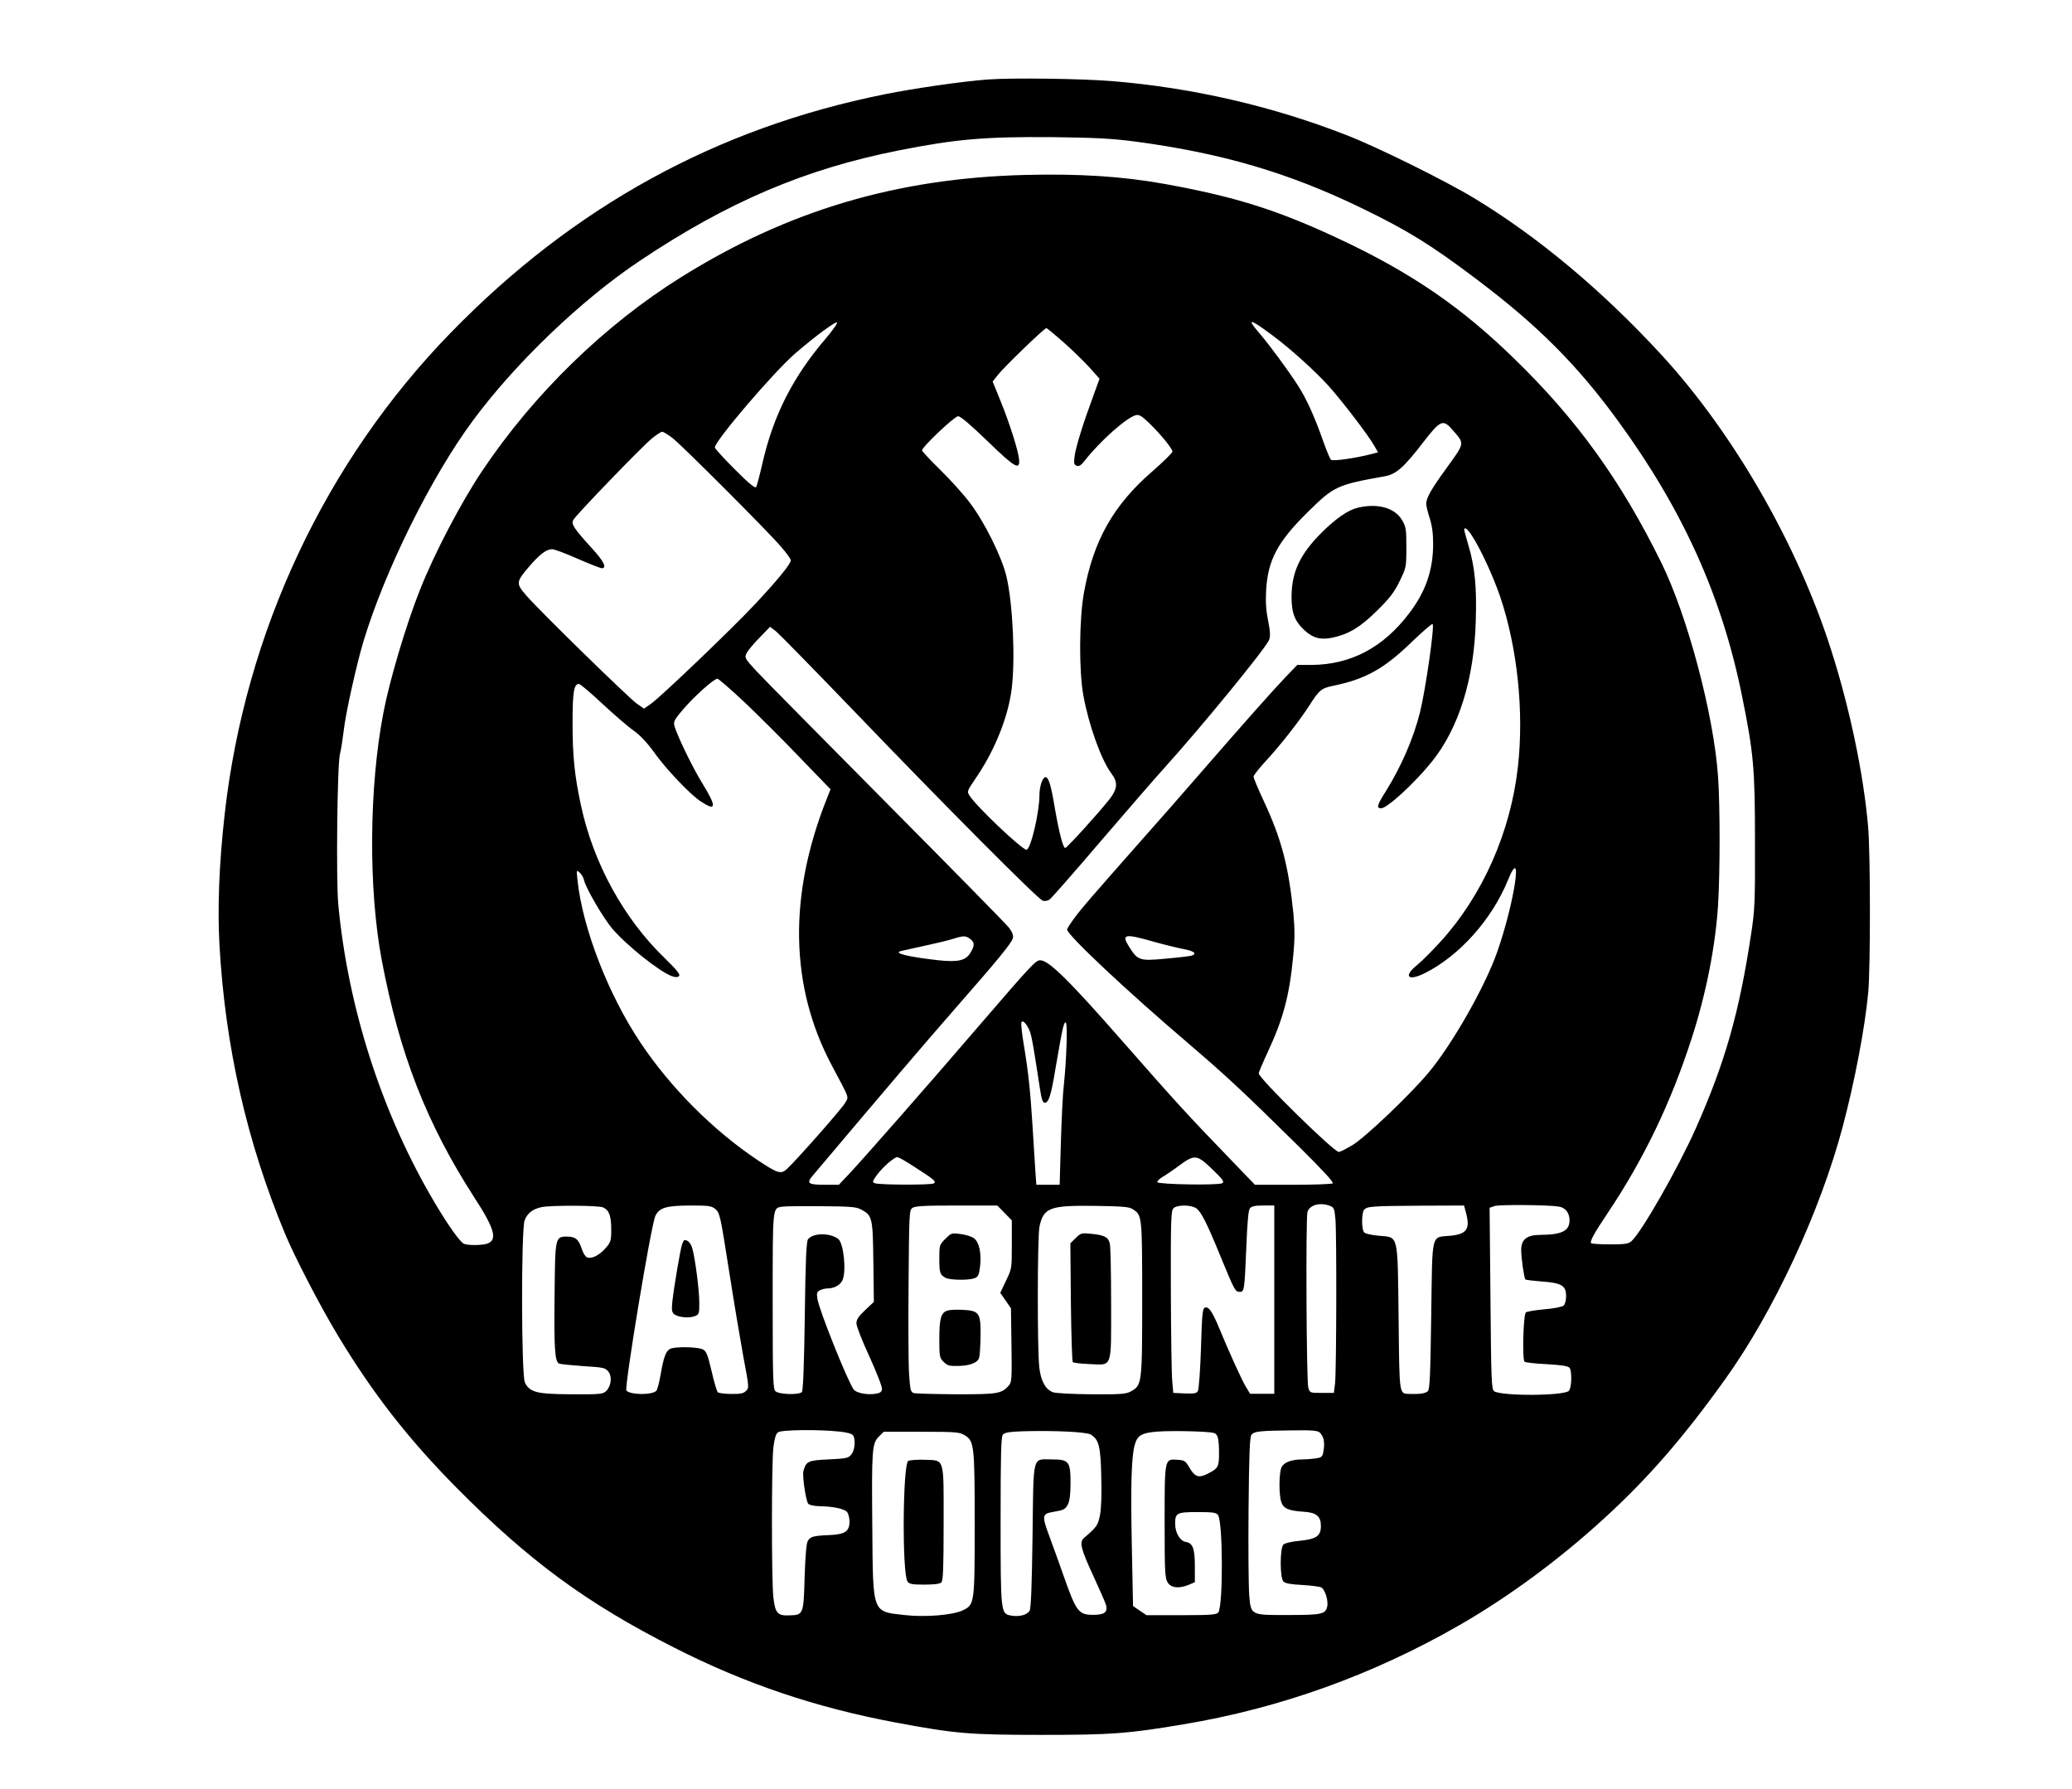 <?xml version="1.0" encoding="UTF-8" standalone="yes"?>
<svg version="1.0" xmlns="http://www.w3.org/2000/svg" width="900pt" height="777pt" viewBox="0 0 1200 1036" preserveAspectRatio="xMidYMid meet">
  <g transform="translate(0,1036) scale(0.1,-0.1)" fill="#000000" stroke="none">
    <path d="M5723 9900 c-148 -11 -426 -51 -600 -86 -972 -195 -1800 -649 -2511
-1379 -728 -747 -1193 -1737 -1311 -2791 -32 -283 -42 -544 -30 -755 33 -587
158 -1140 380 -1673 57 -137 201 -414 303 -584 205 -340 406 -598 687 -883
422 -426 755 -671 1264 -929 411 -209 820 -347 1285 -434 343 -64 424 -71 845
-71 405 0 497 7 818 61 559 93 1095 285 1597 573 284 163 578 379 840 619 250
228 457 465 699 803 283 393 554 977 684 1469 69 261 128 570 147 775 13 143
13 805 -1 960 -26 302 -106 685 -215 1025 -195 610 -566 1254 -983 1707 -342
371 -712 681 -1084 906 -165 100 -559 295 -737 364 -429 168 -893 275 -1355
313 -177 15 -582 20 -722 10z m847 -359 c506 -67 894 -181 1318 -387 266 -129
400 -212 665 -412 353 -266 582 -495 820 -822 375 -515 600 -1015 716 -1590
67 -330 75 -419 75 -840 1 -350 -1 -399 -22 -535 -69 -459 -151 -746 -321
-1129 -104 -233 -312 -597 -372 -652 -18 -16 -37 -19 -124 -19 -57 0 -106 3
-110 7 -9 9 17 57 95 173 211 315 367 640 488 1015 82 253 137 531 152 768 12
194 12 573 0 747 -25 358 -177 930 -329 1238 -233 473 -487 826 -848 1177
-308 301 -601 502 -1018 697 -356 167 -601 244 -1010 318 -245 44 -494 60
-810 52 -742 -19 -1372 -206 -1989 -591 -444 -277 -854 -676 -1153 -1122 -120
-178 -278 -479 -361 -690 -78 -194 -176 -524 -211 -708 -84 -433 -88 -1023
-10 -1436 103 -544 261 -948 537 -1375 116 -178 134 -243 76 -265 -29 -11
-110 -12 -136 -2 -23 9 -90 103 -172 241 -303 511 -501 1124 -557 1726 -13
140 -6 815 10 870 6 22 15 81 21 130 10 98 75 389 116 525 125 411 392 950
633 1275 246 333 627 698 965 924 509 341 959 533 1501 640 332 66 500 80 890
77 250 -3 342 -8 475 -25z m-1785 -1138 c-193 -225 -306 -447 -370 -728 -15
-66 -31 -126 -35 -134 -6 -11 -38 15 -124 101 -64 64 -116 121 -116 127 0 38
341 437 466 545 117 101 238 190 242 178 2 -6 -27 -46 -63 -89z m2590 11 c103
-77 240 -201 320 -289 78 -87 232 -288 264 -346 l22 -38 -38 -10 c-93 -24
-225 -43 -235 -33 -5 5 -25 52 -43 103 -54 153 -99 251 -150 330 -58 90 -167
237 -223 302 -77 89 -53 83 83 -19z m-1213 -38 c52 -46 119 -112 150 -146 l56
-63 -35 -96 c-62 -168 -101 -295 -109 -349 -6 -45 -4 -53 12 -59 13 -5 26 3
48 32 88 112 240 247 294 261 19 5 34 -4 79 -47 68 -67 133 -146 133 -164 0
-7 -53 -59 -117 -115 -224 -194 -341 -400 -395 -700 -28 -155 -30 -449 -4
-595 31 -172 104 -376 163 -454 38 -50 36 -88 -11 -148 -59 -76 -247 -283
-257 -283 -12 0 -35 88 -59 226 -23 139 -37 184 -55 184 -17 0 -35 -53 -35
-104 0 -99 -51 -316 -75 -316 -26 0 -285 245 -329 312 -17 26 -16 27 39 108
107 157 184 350 204 510 22 173 7 493 -30 652 -27 113 -127 316 -213 428 -35
47 -112 132 -170 189 -58 57 -106 108 -106 113 0 20 188 198 209 198 14 0 74
-51 172 -146 158 -153 187 -169 181 -104 -4 49 -55 210 -108 340 l-45 111 30
38 c38 48 269 271 281 271 4 0 50 -38 102 -84z m2253 -508 c68 -78 69 -71 -35
-215 -93 -128 -120 -176 -120 -211 0 -11 9 -48 20 -82 14 -43 20 -90 20 -149
0 -152 -43 -276 -138 -401 -151 -200 -340 -299 -568 -300 l-81 0 -69 -72 c-70
-73 -232 -255 -509 -574 -82 -95 -222 -254 -310 -353 -316 -358 -355 -403
-400 -463 -25 -33 -45 -65 -45 -70 0 -31 348 -358 710 -666 218 -187 304 -267
633 -591 142 -141 203 -207 195 -213 -7 -4 -111 -8 -231 -8 l-219 0 -152 158
c-234 242 -308 323 -601 657 -325 371 -441 485 -491 485 -26 0 -53 -30 -347
-371 -288 -336 -686 -789 -764 -871 l-55 -58 -77 0 c-101 0 -112 8 -75 52 461
546 624 737 829 972 248 283 324 376 331 404 4 15 -2 33 -22 60 -15 20 -335
345 -709 722 -374 377 -713 720 -753 763 -71 77 -71 79 -57 107 8 15 41 55 75
89 l60 62 36 -28 c19 -16 222 -223 451 -461 534 -556 1064 -1088 1092 -1097
13 -4 29 -1 40 7 10 7 142 157 292 333 151 176 321 372 378 435 208 230 584
689 601 735 8 22 7 48 -6 113 -12 59 -15 111 -11 176 10 173 66 279 241 451
151 149 168 158 445 207 67 12 111 51 222 195 103 133 116 138 174 71z m-4518
-46 c61 -49 546 -534 624 -625 33 -37 59 -74 59 -81 0 -21 -77 -115 -207 -254
-139 -148 -546 -537 -603 -577 l-40 -28 -42 29 c-47 33 -562 536 -639 625 -62
71 -61 79 15 168 62 72 100 101 134 101 13 0 79 -25 147 -55 69 -30 132 -55
140 -55 31 0 13 39 -53 111 -109 120 -125 144 -112 168 14 28 396 423 455 472
26 21 53 39 60 39 7 0 35 -17 62 -38z m4626 -561 c50 -75 125 -238 166 -358
99 -295 138 -663 102 -983 -42 -377 -204 -744 -448 -1012 -48 -53 -109 -114
-135 -135 -83 -66 -54 -97 45 -47 199 100 386 309 479 535 92 226 40 -126 -62
-416 -72 -203 -263 -538 -401 -701 -113 -133 -368 -375 -439 -416 -36 -21 -70
-38 -76 -38 -29 0 -464 427 -464 455 0 7 23 61 51 121 91 195 127 329 149 562
9 94 9 151 1 240 -28 277 -69 433 -171 652 -33 71 -60 135 -60 143 0 8 33 50
73 93 88 96 189 225 250 319 57 90 70 100 137 114 186 38 293 97 450 248 66
64 123 113 127 110 12 -13 -40 -376 -73 -511 -38 -151 -107 -311 -197 -456
-52 -82 -57 -100 -28 -100 35 0 193 145 293 269 157 195 246 480 255 819 6
194 -5 308 -43 436 -13 45 -24 84 -24 89 0 18 20 4 43 -32z m-4210 -968 c80
-76 225 -220 321 -321 l176 -182 -21 -53 c-224 -562 -215 -1090 29 -1547 105
-198 98 -178 77 -215 -16 -31 -281 -331 -338 -384 -34 -31 -52 -26 -171 53
-258 173 -502 418 -676 678 -186 277 -335 661 -365 938 -7 65 -7 65 13 47 11
-10 22 -30 25 -45 10 -44 111 -218 163 -279 85 -99 275 -250 345 -275 22 -8
34 -7 42 1 8 8 -13 35 -84 104 -236 228 -412 548 -484 882 -38 176 -49 288
-49 480 0 180 8 225 37 225 7 0 69 -52 137 -116 69 -64 150 -134 181 -155 36
-26 77 -69 115 -122 70 -99 210 -246 272 -287 91 -60 94 -33 11 102 -59 95
-151 286 -164 339 -5 22 4 37 55 96 67 77 175 173 195 173 7 0 78 -62 158
-137z m1305 -1369 c27 -19 28 -39 2 -81 -27 -45 -72 -55 -185 -43 -179 20
-267 42 -215 54 14 3 77 17 140 31 64 14 136 31 160 39 60 19 72 19 98 0z
m1058 -15 c60 -17 138 -36 173 -43 68 -12 88 -29 49 -40 -13 -3 -80 -11 -150
-17 -147 -14 -159 -10 -208 68 -47 74 -29 79 136 32z m-707 -535 c9 -32 18
-84 54 -319 9 -59 16 -80 27 -80 24 0 37 40 64 205 39 225 46 260 58 260 12 0
5 -216 -11 -365 -6 -49 -13 -199 -17 -332 l-7 -243 -68 0 -67 0 -6 83 c-3 45
-10 161 -16 257 -13 205 -24 312 -51 473 -11 65 -17 123 -13 129 10 16 41 -25
53 -68z m-672 -771 c114 -73 127 -84 111 -95 -16 -10 -316 -9 -341 1 -16 6
-15 10 11 47 33 45 100 104 119 104 7 0 52 -25 100 -57z m1725 -14 c62 -60 70
-72 56 -80 -23 -13 -370 -7 -375 6 -2 6 11 19 29 30 18 10 62 40 98 67 89 65
102 64 192 -23z m675 -209 c29 -10 31 -15 37 -78 8 -87 6 -880 -2 -952 l-7
-55 -69 0 c-69 0 -70 0 -79 30 -11 36 -15 979 -5 1017 12 40 69 57 125 38z
m1330 -6 c39 -6 63 -37 63 -79 0 -62 -44 -84 -168 -85 -79 0 -112 -26 -112
-87 0 -48 17 -163 24 -171 4 -3 46 -8 95 -12 115 -8 141 -24 141 -84 0 -27 -6
-48 -15 -56 -9 -7 -59 -17 -112 -21 -53 -5 -101 -13 -106 -18 -15 -15 -22
-277 -7 -286 7 -4 66 -11 132 -14 87 -5 122 -11 129 -22 14 -23 11 -116 -5
-132 -30 -30 -393 -31 -433 -2 -15 11 -17 62 -21 537 l-5 525 29 10 c28 9 307
7 371 -3z m-5534 -5 c35 -16 47 -49 47 -129 0 -64 -3 -72 -32 -106 -38 -44
-85 -66 -110 -53 -9 5 -22 26 -28 46 -19 58 -37 73 -86 73 -68 0 -69 -3 -72
-325 -4 -319 1 -400 26 -410 9 -4 73 -10 141 -15 114 -7 126 -9 144 -31 23
-29 17 -83 -12 -113 -19 -18 -33 -20 -200 -19 -202 1 -243 11 -271 68 -21 42
-22 879 -2 938 16 43 47 67 100 78 61 11 329 10 355 -2z m652 -11 c24 -22 28
-42 76 -348 28 -179 66 -406 84 -505 33 -174 34 -181 16 -198 -14 -15 -33 -19
-86 -18 -38 0 -73 5 -78 10 -5 5 -22 60 -36 123 -23 96 -30 115 -51 125 -29
15 -163 17 -189 3 -25 -13 -38 -50 -55 -149 -8 -46 -19 -88 -25 -94 -25 -25
-148 -24 -173 1 -14 14 144 968 168 1013 24 47 62 58 201 59 112 0 124 -2 148
-22z m842 -1 c65 -35 68 -46 71 -303 l3 -232 -50 -47 c-39 -37 -51 -55 -51
-77 0 -17 34 -104 76 -194 41 -91 74 -174 72 -187 -2 -17 -11 -23 -38 -27 -49
-8 -112 5 -126 25 -35 48 -200 459 -210 525 -5 32 -3 40 14 49 11 6 32 11 46
11 37 0 72 19 85 47 24 52 7 217 -25 240 -49 36 -144 35 -174 -2 -10 -12 -15
-120 -19 -445 -4 -291 -10 -433 -17 -440 -18 -18 -134 -14 -153 5 -14 14 -16
69 -16 524 0 548 -1 535 53 544 15 3 117 4 227 3 170 -1 205 -4 232 -19z m831
-20 l42 -43 0 -140 c0 -138 0 -140 -34 -210 l-33 -70 31 -44 31 -45 3 -214 c3
-194 1 -215 -15 -233 -43 -48 -64 -51 -304 -51 -125 1 -236 4 -247 7 -18 6
-21 19 -27 109 -4 56 -5 292 -3 525 3 406 4 424 22 438 16 11 68 14 256 14
l236 0 42 -43z m745 20 c51 -33 52 -39 52 -517 0 -496 -1 -501 -67 -537 -29
-15 -57 -17 -228 -16 -108 1 -208 6 -222 12 -43 16 -70 65 -79 144 -12 105
-11 757 1 814 24 111 59 124 320 121 169 -3 200 -5 223 -21z m365 7 c29 -20
63 -88 147 -294 75 -182 79 -190 106 -190 25 0 27 12 37 257 6 150 12 216 21
227 10 12 31 16 77 16 l64 0 0 -545 0 -545 -70 0 -70 0 -23 38 c-24 38 -100
206 -156 342 -36 87 -57 120 -76 120 -21 0 -23 -18 -30 -250 -4 -118 -12 -223
-17 -233 -8 -15 -20 -17 -76 -15 l-67 3 -6 70 c-4 39 -7 276 -8 527 -1 403 1
458 15 472 20 21 102 21 132 0z m1561 -21 c27 -98 8 -128 -88 -138 -115 -11
-105 30 -112 -460 -5 -347 -8 -429 -20 -440 -14 -13 -46 -18 -104 -16 -63 3
-60 -19 -65 439 -6 497 1 466 -114 477 -44 4 -80 12 -86 20 -15 18 -15 112 0
130 17 20 40 22 322 24 l257 1 10 -37z m-3626 -1272 c42 -4 72 -13 78 -22 15
-25 10 -85 -10 -110 -17 -22 -29 -24 -131 -29 -120 -5 -132 -11 -147 -68 -7
-29 14 -171 28 -189 7 -7 33 -13 63 -14 82 -1 148 -15 163 -35 7 -10 13 -34
13 -54 0 -56 -26 -74 -113 -78 -98 -4 -114 -9 -129 -35 -8 -14 -14 -89 -18
-209 -6 -216 -7 -219 -88 -221 -69 -3 -82 12 -93 104 -11 96 -11 772 0 868 7
53 14 79 27 88 20 15 240 17 357 4z m1454 -17 c48 -30 57 -67 61 -245 3 -106
0 -187 -8 -225 -12 -57 -19 -66 -92 -129 -29 -24 -18 -64 57 -226 35 -76 67
-149 71 -163 10 -41 -10 -56 -75 -56 -84 0 -98 19 -169 220 -22 63 -59 166
-82 228 -47 126 -46 137 19 148 62 10 71 15 86 44 10 20 15 59 15 125 0 123
-10 135 -108 135 -115 0 -106 37 -112 -441 -4 -296 -9 -420 -17 -435 -14 -25
-62 -37 -109 -28 -58 11 -59 16 -59 550 0 388 3 484 13 497 11 13 37 17 120
20 180 5 364 -4 389 -19z m709 10 c27 -5 34 -30 34 -120 0 -77 -5 -87 -68
-118 -49 -25 -72 -17 -102 34 -24 42 -29 45 -72 48 -74 5 -73 8 -73 -363 0
-290 2 -323 18 -348 20 -32 66 -36 122 -13 l35 15 0 93 c0 101 -12 134 -52
140 -33 5 -61 51 -62 102 -1 66 8 71 130 71 89 0 108 -3 118 -17 29 -40 30
-525 2 -564 -10 -13 -42 -16 -214 -16 l-202 0 -39 26 -39 27 -7 345 c-7 340
-3 514 16 585 15 58 40 73 133 80 80 6 281 2 322 -7z m618 1 c22 -23 29 -52
22 -100 -6 -40 -9 -43 -44 -49 -20 -3 -55 -6 -77 -6 -65 0 -110 -17 -123 -46
-15 -31 -16 -161 -1 -202 13 -37 42 -49 128 -55 74 -4 101 -26 101 -82 0 -58
-25 -76 -120 -86 -48 -4 -89 -14 -97 -22 -21 -21 -21 -193 0 -214 10 -11 44
-17 109 -20 51 -3 101 -10 110 -14 22 -12 43 -79 34 -113 -10 -42 -34 -47
-222 -47 -222 -1 -219 -2 -229 114 -4 47 -6 271 -4 499 3 326 7 418 17 431 17
20 49 23 234 25 119 2 149 -1 162 -13z m-2057 -15 c55 -33 58 -58 58 -515 0
-462 -1 -466 -69 -499 -59 -28 -220 -41 -339 -27 -187 21 -181 5 -185 506 -4
452 -2 487 38 527 l28 28 219 0 c199 0 221 -2 250 -20z"/>
    <path d="M7863 7420 c-56 -13 -126 -62 -209 -144 -126 -126 -174 -230 -174
-373 0 -94 20 -143 78 -195 48 -44 96 -55 164 -39 93 21 159 62 254 156 73 72
99 106 130 170 38 78 39 81 39 195 0 104 -2 119 -24 157 -42 73 -142 101 -258
73z"/>
    <path d="M3951 3158 c-10 -27 -47 -245 -57 -333 -5 -49 -3 -63 10 -74 22 -18
86 -25 119 -12 26 10 27 14 27 78 0 72 -23 250 -40 313 -9 32 -25 50 -46 50
-3 0 -8 -10 -13 -22z"/>
    <path d="M5475 3187 c-34 -34 -35 -37 -35 -113 0 -85 4 -95 37 -113 26 -13
132 -15 167 -2 21 8 26 19 32 67 9 78 -5 143 -36 165 -14 10 -49 21 -78 24
-50 7 -53 6 -87 -28z"/>
    <path d="M5482 2770 c-33 -14 -42 -49 -42 -166 0 -98 2 -107 25 -129 20 -21
34 -25 77 -24 74 0 121 18 129 49 4 14 7 71 8 126 1 133 -7 145 -105 150 -38
2 -79 0 -92 -6z"/>
    <path d="M6230 3192 l-31 -31 3 -340 c2 -187 7 -343 11 -348 5 -4 48 -9 95
-11 137 -5 127 -34 127 350 0 178 -3 335 -8 350 -9 35 -32 47 -106 54 -57 6
-61 5 -91 -24z"/>
    <path d="M5260 1901 c-32 -21 -36 -655 -4 -698 10 -15 28 -18 98 -18 56 0 89
4 98 13 10 10 13 85 13 342 0 389 8 363 -113 368 -42 1 -84 -2 -92 -7z"/>
  </g>
</svg>